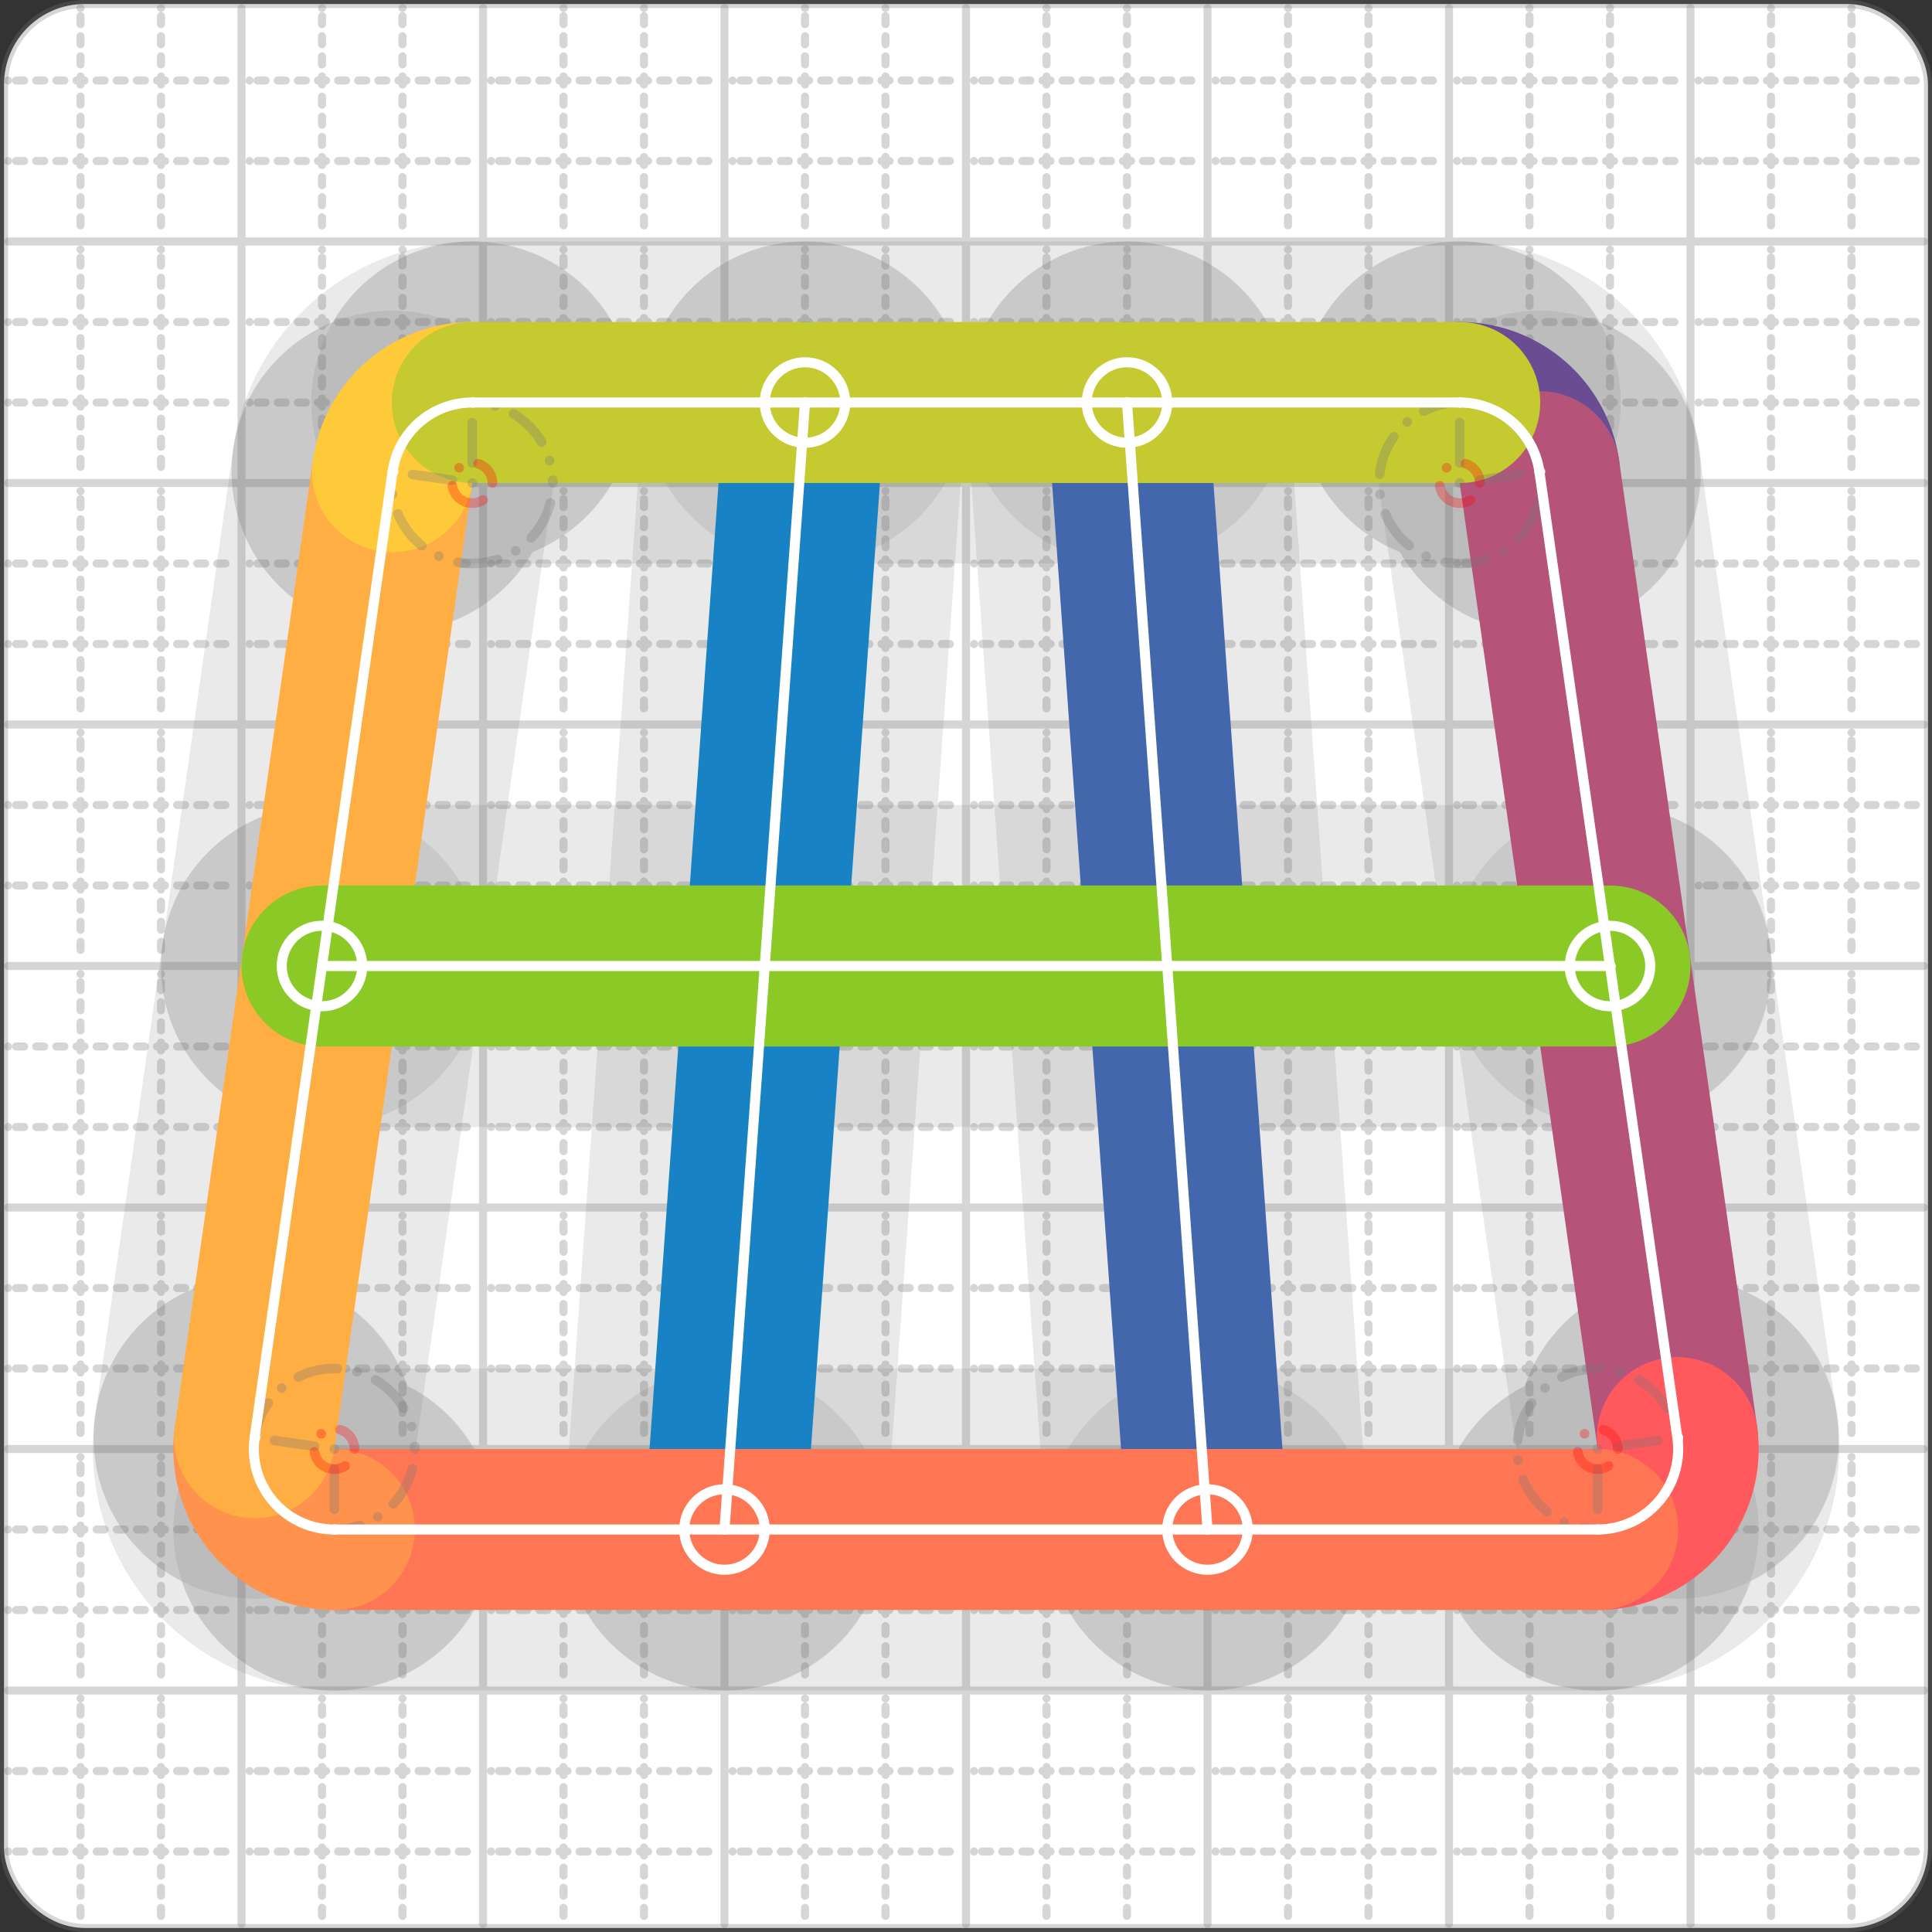 <svg xmlns="http://www.w3.org/2000/svg" width="24" height="24" viewBox="0 0 24 24" fill="none" stroke="currentColor" stroke-width="2" stroke-linecap="round" stroke-linejoin="round"><rect x="0" y="0" width="24" height="24" fill="#333333" stroke="none"/><style>
  @media screen and (prefers-color-scheme: light) {
    .svg-preview-grid-rect { fill: none }
  }
  @media screen and (prefers-color-scheme: dark) {
    .svg-preview-grid-rect { fill: none }
    .svg
    .svg-preview-grid-group,
    .svg-preview-radii-group,
    .svg-preview-shadow-mask-group,
    .svg-preview-shadow-group {
      stroke: #fff;
    }
  }
</style><g class="svg-preview-grid-group" stroke-linecap="butt" stroke-width="0.1" stroke="#777" stroke-opacity="0.3"><rect class="svg-preview-grid-rect" width="23.9" height="23.9" x="0.05" y="0.05" rx="1" fill="#fff"></rect><path stroke-dasharray="0 0.1 0.1 0.15 0.1 0.15 0.1 0.15 0.1 0.15 0.1 0.15 0.1 0.15 0.1 0.15 0.1 0.15 0.1 0.15 0.1 0.15 0.1 0.15 0 0.15" stroke-width="0.1" d="M0.1 1h23.8M1 0.1v23.8M0.1 2h23.8M2 0.1v23.8M0.1 4h23.8M4 0.1v23.8M0.1 5h23.8M5 0.1v23.8M0.1 7h23.8M7 0.1v23.8M0.1 8h23.8M8 0.1v23.8M0.1 10h23.8M10 0.1v23.8M0.1 11h23.8M11 0.1v23.8M0.1 13h23.8M13 0.1v23.8M0.1 14h23.8M14 0.1v23.8M0.1 16h23.8M16 0.1v23.8M0.1 17h23.8M17 0.1v23.8M0.1 19h23.8M19 0.1v23.8M0.1 20h23.8M20 0.1v23.8M0.1 22h23.8M22 0.1v23.8M0.1 23h23.8M23 0.1v23.8"></path><path d="M0.1 3h23.8M3 0.1v23.8M0.1 6h23.8M6 0.1v23.8M0.1 9h23.8M9 0.1v23.8M0.1 12h23.8M12 0.1v23.8M0.1 15h23.8M15 0.1v23.8M0.1 18h23.8M18 0.1v23.8M0.1 21h23.8M21 0.1v23.8"></path></g><g class="svg-preview-shadow-mask-group" stroke-width="4" stroke="#777" stroke-opacity="0.15"><mask id="svg-preview-shadow-mask-0" maskUnits="userSpaceOnUse" stroke-opacity="1" stroke-width="4" stroke="#000"><rect x="0" y="0" width="24" height="24" fill="#fff" stroke="none" rx="1"></rect><path d="M10 5h.01M9 19h.01"></path></mask><mask id="svg-preview-shadow-mask-1" maskUnits="userSpaceOnUse" stroke-opacity="1" stroke-width="4" stroke="#000"><rect x="0" y="0" width="24" height="24" fill="#fff" stroke="none" rx="1"></rect><path d="M14 5h.01M15 19h.01"></path></mask><mask id="svg-preview-shadow-mask-2" maskUnits="userSpaceOnUse" stroke-opacity="1" stroke-width="4" stroke="#000"><rect x="0" y="0" width="24" height="24" fill="#fff" stroke="none" rx="1"></rect><path d="M18.133 5h.01M19.123 5.859h.01M20.837 17.859h.01M19.847 19h.01M4.153 19h.01M3.163 17.859h.01M4.877 5.859h.01M5.867 5h.01"></path></mask><mask id="svg-preview-shadow-mask-3" maskUnits="userSpaceOnUse" stroke-opacity="1" stroke-width="4" stroke="#000"><rect x="0" y="0" width="24" height="24" fill="#fff" stroke="none" rx="1"></rect><path d="M4 12h.01M20 12h.01"></path></mask></g><g class="svg-preview-shadow-group" stroke-width="4" stroke="#777" stroke-opacity="0.15"><path mask="url(#svg-preview-shadow-mask-0)" d="M 10 5 L 9 19"></path><path mask="url(#svg-preview-shadow-mask-1)" d="M 14 5 L 15 19"></path><path mask="url(#svg-preview-shadow-mask-2)" d="M 18.133 5 A1 1 0 0 1 19.123 5.859"></path><path mask="url(#svg-preview-shadow-mask-2)" d="M 19.123 5.859 L 20.837 17.859"></path><path mask="url(#svg-preview-shadow-mask-2)" d="M 20.837 17.859 A1 1 0 0 1 19.847 19"></path><path mask="url(#svg-preview-shadow-mask-2)" d="M 19.847 19 L 4.153 19"></path><path mask="url(#svg-preview-shadow-mask-2)" d="M 4.153 19 A1 1 0 0 1 3.163 17.859"></path><path mask="url(#svg-preview-shadow-mask-2)" d="M 3.163 17.859 L 4.877 5.859"></path><path mask="url(#svg-preview-shadow-mask-2)" d="M 4.877 5.859 A1 1 0 0 1 5.867 5"></path><path mask="url(#svg-preview-shadow-mask-2)" d="M 5.867 5 L 18.133 5"></path><path mask="url(#svg-preview-shadow-mask-3)" d="M 4 12 L 20 12"></path><path d="M10 5h.01M9 19h.01M14 5h.01M15 19h.01M18.133 5h.01M19.123 5.859h.01M20.837 17.859h.01M19.847 19h.01M4.153 19h.01M3.163 17.859h.01M4.877 5.859h.01M5.867 5h.01M4 12h.01M20 12h.01"></path></g><g class="svg-preview-handles-group" stroke-width="0.12" stroke="#777" stroke-opacity="0.6"></g><g class="svg-preview-colored-path-group"><path d="M 10 5 L 9 19" stroke="#1982c4"></path><path d="M 14 5 L 15 19" stroke="#4267AC"></path><path d="M 18.133 5 A1 1 0 0 1 19.123 5.859" stroke="#6a4c93"></path><path d="M 19.123 5.859 L 20.837 17.859" stroke="#B55379"></path><path d="M 20.837 17.859 A1 1 0 0 1 19.847 19" stroke="#FF595E"></path><path d="M 19.847 19 L 4.153 19" stroke="#FF7655"></path><path d="M 4.153 19 A1 1 0 0 1 3.163 17.859" stroke="#ff924c"></path><path d="M 3.163 17.859 L 4.877 5.859" stroke="#FFAE43"></path><path d="M 4.877 5.859 A1 1 0 0 1 5.867 5" stroke="#ffca3a"></path><path d="M 5.867 5 L 18.133 5" stroke="#C5CA30"></path><path d="M 4 12 L 20 12" stroke="#8ac926"></path></g><g class="svg-preview-radii-group" stroke-width="0.12" stroke-dasharray="0 0.25 0.25" stroke="#777" stroke-opacity="0.3"><path d="M18.133 5 18.133 6 19.123 5.859"></path><circle cy="6" cx="18.133" r="0.25" stroke-dasharray="0" stroke="red"></circle><circle cy="6" cx="18.133" r="1"></circle><path d="M20.837 17.859 19.847 18 19.847 19"></path><circle cy="18" cx="19.847" r="0.25" stroke-dasharray="0" stroke="red"></circle><circle cy="18" cx="19.847" r="1"></circle><path d="M4.153 19 4.153 18 3.163 17.859"></path><circle cy="18" cx="4.153" r="0.25" stroke-dasharray="0" stroke="red"></circle><circle cy="18" cx="4.153" r="1"></circle><path d="M4.877 5.859 5.867 6 5.867 5"></path><circle cy="6" cx="5.867" r="0.25" stroke-dasharray="0" stroke="red"></circle><circle cy="6" cx="5.867" r="1"></circle></g><g class="svg-preview-control-path-marker-mask-group" stroke-width="1" stroke="#000"><mask id="svg-preview-control-path-marker-mask-0" maskUnits="userSpaceOnUse"><rect x="0" y="0" width="24" height="24" fill="#fff" stroke="none" rx="1"></rect><path d="M10 5h.01"></path><path d="M9 19h.01"></path></mask><mask id="svg-preview-control-path-marker-mask-1" maskUnits="userSpaceOnUse"><rect x="0" y="0" width="24" height="24" fill="#fff" stroke="none" rx="1"></rect><path d="M14 5h.01"></path><path d="M15 19h.01"></path></mask><mask id="svg-preview-control-path-marker-mask-2" maskUnits="userSpaceOnUse"><rect x="0" y="0" width="24" height="24" fill="#fff" stroke="none" rx="1"></rect><path d="M18.133 5h.01"></path><path d="M19.123 5.859h.01"></path></mask><mask id="svg-preview-control-path-marker-mask-3" maskUnits="userSpaceOnUse"><rect x="0" y="0" width="24" height="24" fill="#fff" stroke="none" rx="1"></rect><path d="M19.123 5.859h.01"></path><path d="M20.837 17.859h.01"></path></mask><mask id="svg-preview-control-path-marker-mask-4" maskUnits="userSpaceOnUse"><rect x="0" y="0" width="24" height="24" fill="#fff" stroke="none" rx="1"></rect><path d="M20.837 17.859h.01"></path><path d="M19.847 19h.01"></path></mask><mask id="svg-preview-control-path-marker-mask-5" maskUnits="userSpaceOnUse"><rect x="0" y="0" width="24" height="24" fill="#fff" stroke="none" rx="1"></rect><path d="M19.847 19h.01"></path><path d="M4.153 19h.01"></path></mask><mask id="svg-preview-control-path-marker-mask-6" maskUnits="userSpaceOnUse"><rect x="0" y="0" width="24" height="24" fill="#fff" stroke="none" rx="1"></rect><path d="M4.153 19h.01"></path><path d="M3.163 17.859h.01"></path></mask><mask id="svg-preview-control-path-marker-mask-7" maskUnits="userSpaceOnUse"><rect x="0" y="0" width="24" height="24" fill="#fff" stroke="none" rx="1"></rect><path d="M3.163 17.859h.01"></path><path d="M4.877 5.859h.01"></path></mask><mask id="svg-preview-control-path-marker-mask-8" maskUnits="userSpaceOnUse"><rect x="0" y="0" width="24" height="24" fill="#fff" stroke="none" rx="1"></rect><path d="M4.877 5.859h.01"></path><path d="M5.867 5h.01"></path></mask><mask id="svg-preview-control-path-marker-mask-9" maskUnits="userSpaceOnUse"><rect x="0" y="0" width="24" height="24" fill="#fff" stroke="none" rx="1"></rect><path d="M5.867 5h.01"></path><path d="M18.133 5h.01"></path></mask><mask id="svg-preview-control-path-marker-mask-10" maskUnits="userSpaceOnUse"><rect x="0" y="0" width="24" height="24" fill="#fff" stroke="none" rx="1"></rect><path d="M4 12h.01"></path><path d="M20 12h.01"></path></mask></g><g class="svg-preview-control-path-group" stroke="#fff" stroke-width="0.125"><path mask="url(#svg-preview-control-path-marker-mask-0)" d="M 10 5 L 9 19"></path><path mask="url(#svg-preview-control-path-marker-mask-1)" d="M 14 5 L 15 19"></path><path mask="url(#svg-preview-control-path-marker-mask-2)" d="M 18.133 5 A1 1 0 0 1 19.123 5.859"></path><path mask="url(#svg-preview-control-path-marker-mask-3)" d="M 19.123 5.859 L 20.837 17.859"></path><path mask="url(#svg-preview-control-path-marker-mask-4)" d="M 20.837 17.859 A1 1 0 0 1 19.847 19"></path><path mask="url(#svg-preview-control-path-marker-mask-5)" d="M 19.847 19 L 4.153 19"></path><path mask="url(#svg-preview-control-path-marker-mask-6)" d="M 4.153 19 A1 1 0 0 1 3.163 17.859"></path><path mask="url(#svg-preview-control-path-marker-mask-7)" d="M 3.163 17.859 L 4.877 5.859"></path><path mask="url(#svg-preview-control-path-marker-mask-8)" d="M 4.877 5.859 A1 1 0 0 1 5.867 5"></path><path mask="url(#svg-preview-control-path-marker-mask-9)" d="M 5.867 5 L 18.133 5"></path><path mask="url(#svg-preview-control-path-marker-mask-10)" d="M 4 12 L 20 12"></path></g><g class="svg-preview-control-path-marker-group" stroke="#fff" stroke-width="0.125"><path d="M10 5h.01M9 19h.01M14 5h.01M15 19h.01M18.133 5h.01M19.123 5.859h.01M19.123 5.859h.01M20.837 17.859h.01M20.837 17.859h.01M19.847 19h.01M19.847 19h.01M4.153 19h.01M4.153 19h.01M3.163 17.859h.01M3.163 17.859h.01M4.877 5.859h.01M4.877 5.859h.01M5.867 5h.01M5.867 5h.01M18.133 5h.01M4 12h.01M20 12h.01"></path><circle cx="10" cy="5" r="0.5"></circle><circle cx="9" cy="19" r="0.5"></circle><circle cx="14" cy="5" r="0.5"></circle><circle cx="15" cy="19" r="0.5"></circle><circle cx="4" cy="12" r="0.5"></circle><circle cx="20" cy="12" r="0.5"></circle></g><g class="svg-preview-handles-group" stroke-width="0.12" stroke="#FFF" stroke-opacity="0.3"></g></svg>